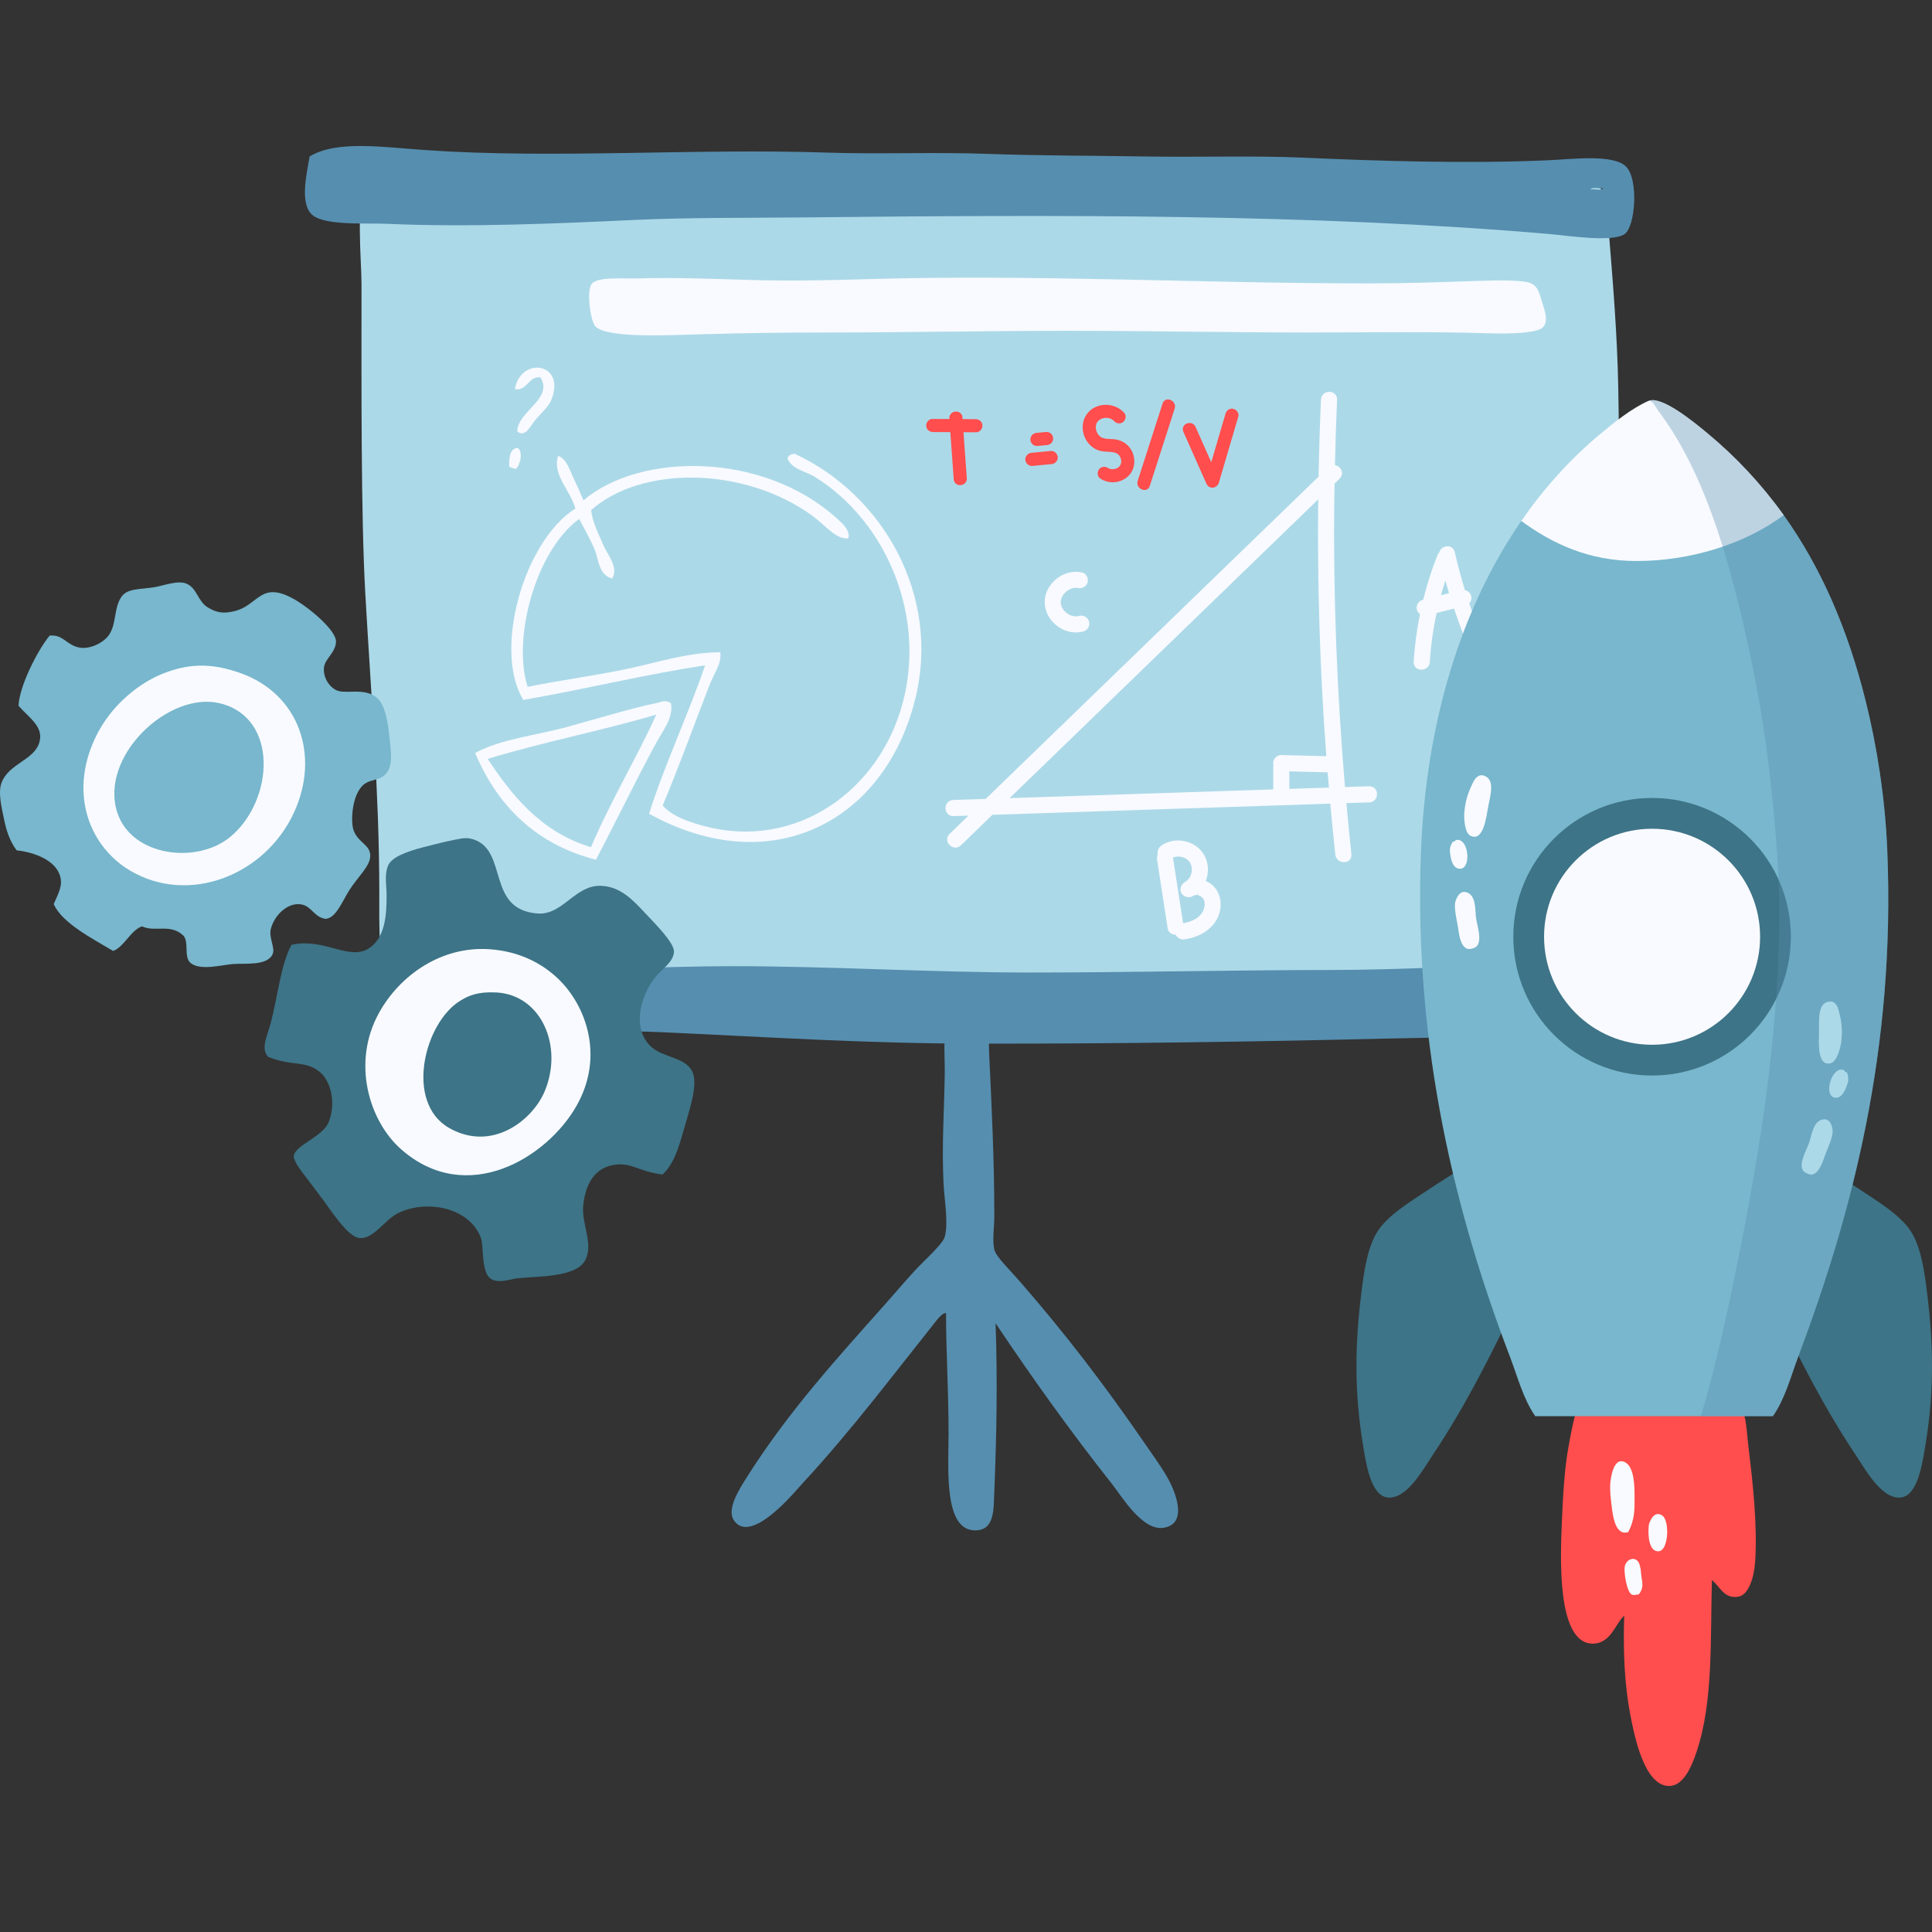 <?xml version="1.0" encoding="UTF-8"?>
<!-- Generator: Adobe Illustrator 25.2.1, SVG Export Plug-In . SVG Version: 6.00 Build 0)  -->
<svg xmlns="http://www.w3.org/2000/svg" xmlns:xlink="http://www.w3.org/1999/xlink" version="1.1" id="Capa_1" x="0px" y="0px" viewBox="0 0 512 512" style="enable-background:new 0 0 512 512;" xml:space="preserve" width="512" height="512">
<rect x="0" y="0" width="512" height="512" fill="#333333" stroke="none"/>
<g>
	<path style="fill-rule:evenodd;clip-rule:evenodd;fill:#568EAF;" d="M260.134,263.791c2.246,4.849,1.77,10.49,2.022,15.826   c0.635,13.448,1.346,27.563,1.346,42.768c0,2.824-0.567,6.389,0,8.757c0.461,1.914,4.026,5.297,6.736,8.416   c12.106,13.932,22.243,27.119,33.002,42.768c1.727,2.515,4.232,5.931,6.058,9.091c2.193,3.785,5.728,12.498-1.008,13.47   c-5.589,0.808-11.054-8.394-13.471-11.45c-11.056-13.989-21.176-28.112-30.978-42.766c0.512,14.404,0.302,29.294-0.338,44.45   c-0.195,4.724,0.15,10.164-4.713,10.438c-8.844,0.501-7.409-16.439-7.409-25.591c0-11.526-0.664-21.38-0.675-31.991   c-1.033-0.107-2.43,1.854-3.366,3.031c-11.117,13.945-21.722,28.073-34.349,41.755c-1.803,1.957-3.795,4.407-6.735,7.074   c-3.116,2.827-8.92,7.367-11.785,3.029c-2.003-3.025,1.625-8.515,3.702-11.786c10.965-17.241,23.373-30.803,36.705-45.796   c1.848-2.08,5.024-5.807,7.746-8.756c2.09-2.266,7.207-6.805,7.744-8.756c1.044-3.792-0.138-9.9-0.338-14.48   c-0.456-10.431,0.182-18.354,0.338-28.623c0.07-4.54-0.528-10.463,0.674-13.808c0.562-1.569,0.649-2.131,3.367-2.692   C253.414,263.808,257.148,262.114,260.134,263.791z"/>
	<path style="fill-rule:evenodd;clip-rule:evenodd;fill:#ACD9E8;" d="M263.169,43.56c28.354-1.351,56.107-0.109,84.186,0.673   c12.575,0.35,26.668,1.414,41.081,0.675c14.6-0.748,32.084-1.702,36.703,6.398c1.396,2.446,1.035,7.931,1.346,11.786   c1.017,12.618,2.072,25.471,2.36,39.064c0.443,21.015-0.012,39.275-0.676,53.877c-1.239,27.293,0,53.096,0,81.491   c0,9.676,0.915,20.424-1.345,26.267c-1.19,3.07-4.969,7.659-8.755,9.092c-4.16,1.575-11.708,1.703-18.523,2.018   c-6.589,0.308-14.007-0.07-19.868-0.334c-13.662-0.621-27.675-0.548-39.735-0.674c-27.156-0.285-52.739-1.684-79.135-1.685   c-26.198,0-52.661,0.338-79.809,0.338c-12.093,0-25.971,0.287-39.401-0.338c-17.203-0.801-32.689-0.192-38.384-10.774   c-3.03-5.625-2.697-15.729-2.697-25.256c0-25.657-2.214-52.585-3.703-78.798c-1.183-20.774-1.009-56.017-1.009-82.166   c0-5.902-1.632-22.667,1.345-26.602c2.592-3.429,10.758-3.055,18.185-3.368c20.452-0.862,42.685-1.01,62.633-1.01   c14.619,0.003,28.536-1.06,42.429-0.673C234.337,43.947,248.429,44.262,263.169,43.56z"/>
	<path style="fill-rule:evenodd;clip-rule:evenodd;fill:#568EAF;" d="M82.055,41.456c7.168-4.333,19.385-2.466,30.644-1.685   c34.099,2.366,71.161-0.518,106.749,0.677c13.49,0.45,28.622-0.181,42.428,0.333c13.046,0.489,29.49,0.472,40.746,0.675   c14.569,0.262,29.892-0.264,43.103,0.337c18.569,0.844,43.143,1.652,64.655,0.673c6.402-0.289,17.22-1.67,20.542,1.684   c3.366,3.401,2.476,15.774-0.338,17.848c-3.158,2.329-15.022,0.443-20.204,0c-62.843-5.381-130.074-5.088-198.006-4.377   c-14.698,0.152-29.6-0.017-44.451,0.673c-20.602,0.959-43.523,1.983-65.663,1.01c-5.436-0.239-16.944,0.609-19.87-2.693   C79.535,53.386,81.249,46.119,82.055,41.456z M424.861,49.874c-1.025,0.21-2.901-0.432-3.367,0.336   C422.515,49.998,424.394,50.643,424.861,49.874z"/>
	<path style="fill-rule:evenodd;clip-rule:evenodd;fill:#568EAF;" d="M97.488,255.036c5.628-0.473,11.655,1.281,17.176,1.683   c6.584,0.479,13.391-0.287,20.203,0c19.073,0.805,39.308-0.673,59.269-0.674c26.097-0.001,52.582,1.684,79.132,1.684   c25.426,0,55.226-0.674,79.472-0.674c19.026,0,38.524-1.347,59.267-1.347c5.501,0,16.769-0.904,18.522,1.01   c2.605,2.845,0.244,12.062-2.021,14.142c-2.838,2.61-13.461,3.146-18.52,3.368c-14.621,0.643-28.25,0.664-42.765,1.012   c-35.03,0.839-68.896,1.345-107.424,1.345c-29.96,0-55.859-1.743-84.183-3.03c-20.726-0.942-42.923,0.634-64.994-0.338   c-7.403-0.324-14.631-1.673-16.836-4.713c-1.73-2.379-2.784-11.05-0.336-12.796C94.648,254.852,95.8,255.178,97.488,255.036z"/>
	<g>
		<path style="fill:#F8FAFF;" d="M362.835,208.366h-0.002l-6.396,0.212c-2.163-25.337-3.121-50.855-2.849-75.853    c0.01-0.986,0.033-1.97,0.056-2.958l0.035-1.622l1.324-1.286c0.623-0.603,0.81-1.421,0.497-2.188    c-0.294-0.729-0.974-1.266-1.725-1.394c0.144-6.294,0.325-11.974,0.559-17.337c0.026-0.584-0.153-1.095-0.521-1.477    c-0.379-0.397-0.942-0.626-1.546-0.626c-1.048,0-2.142,0.706-2.202,2.054c-0.287,6.476-0.494,13.161-0.628,20.416l-88.22,85.411    l-8.589,0.287c-1.376,0.045-2.08,1.153-2.063,2.226c0.018,1.015,0.712,2.043,2.094,2.043c0.002,0,0.002,0,0.002,0    c1.329-0.046,2.657-0.092,3.992-0.134l-5.005,4.843c-0.625,0.605-0.812,1.43-0.495,2.209c0.338,0.843,1.189,1.43,2.062,1.43    c0.529,0,1.028-0.209,1.439-0.608l8.345-8.084l89.533-2.953c0.433,4.738,0.872,9.161,1.34,13.497    c0.141,1.317,1.266,2.007,2.305,2.007c0.606,0,1.161-0.231,1.525-0.634c0.241-0.269,0.516-0.747,0.434-1.488    c-0.428-3.945-0.851-8.252-1.329-13.523l6.058-0.2c1.376-0.043,2.079-1.153,2.059-2.224    C364.909,209.394,364.214,208.366,362.835,208.366z M341.688,204.421l9.968,0.249c0.061,0,0.123-0.004,0.182-0.01    c0.111,1.352,0.223,2.704,0.338,4.057l-10.488,0.344V204.421z M337.49,202.727c-0.04,0.144-0.071,0.298-0.071,0.472v6.003    l-69.848,2.303l81.769-79.165c-0.251,22.587,0.453,45.259,2.098,67.409c0.012,0.216,0.031,0.432,0.049,0.647l-11.975-0.302    c-1.118,0-2.102,0.996-2.102,2.132C337.41,202.412,337.444,202.576,337.49,202.727z"/>
		<path style="fill:#F8FAFF;" d="M392.423,168.193c-1.009-2.453-2.012-5.174-3.062-8.304c0.508-0.56,0.71-1.345,0.49-2.031    c-0.249-0.77-0.865-1.314-1.627-1.465c-1.047-3.4-1.951-6.782-2.692-10.065c-0.222-0.964-0.958-1.564-1.924-1.564    c-0.894,0-1.927,0.57-2.192,1.629c-0.199,0.207-0.35,0.44-0.455,0.703c-1.508,3.757-2.786,7.74-3.797,11.845l-0.156,0.039    c-0.545,0.138-1.02,0.518-1.312,1.043c-0.283,0.51-0.345,1.096-0.182,1.607c0.141,0.45,0.421,0.828,0.798,1.102    c-0.85,4.206-1.415,8.454-1.674,12.633c-0.035,0.585,0.139,1.098,0.5,1.482c0.377,0.399,0.939,0.626,1.542,0.628    c1.046,0,2.148-0.701,2.231-2.044c0.265-4.307,0.871-8.674,1.812-12.987c1.536-0.388,3.071-0.774,4.609-1.167    c1.028,3.065,2.02,5.745,3.014,8.174c0.451,1.123,1.517,1.721,2.599,1.434c0.566-0.151,1.096-0.6,1.382-1.173    C392.578,169.204,392.614,168.666,392.423,168.193z M384.009,157.208l-2.136,0.542c0.35-1.277,0.742-2.576,1.17-3.883    C383.355,154.997,383.676,156.115,384.009,157.208z"/>
		<path style="fill:#F8FAFF;" d="M319.546,233.465c0.651-1.701,0.744-3.591,0.249-5.274c-0.907-3.087-3.708-5.226-7.144-5.446    c-1.753-0.116-3.571,0.402-4.901,1.37c-0.777,0.569-1.135,1.495-0.925,2.33c-0.191,0.427-0.256,0.921-0.179,1.416l2.81,18.246    c0.159,1.014,1.2,1.623,2.12,1.623c0.012,0,0.021,0,0.032,0c0.339,0.762,1.083,1.223,2.014,1.223c0.144,0,0.291-0.012,0.439-0.036    c4.234-0.671,7.433-2.878,8.776-6.057C324.252,239.533,323.407,235.112,319.546,233.465z M311.017,227.195    c0.216-0.071,0.442-0.119,0.661-0.165c0,0,0.002,0,0.007,0l0.138-0.011c0.089-0.006,0.176-0.013,0.34-0.016    c0.204,0,0.408,0.012,0.613,0.026c0.044,0.008,0.075,0.011,0.078,0.016l0.397,0.088c0.104,0.025,0.205,0.053,0.384,0.113    l0.115,0.041c0.05,0.021,0.112,0.049,0.196,0.084c0.133,0.068,0.258,0.14,0.437,0.249l0.26,0.171    c0.175,0.165,0.348,0.325,0.549,0.558c0.017,0.027,0.031,0.052,0.043,0.069c0.042,0.063,0.087,0.127,0.147,0.234    c0.047,0.073,0.089,0.155,0.168,0.309l0.044,0.12c0.068,0.211,0.135,0.418,0.172,0.581c0.003,0.035,0.031,0.16,0.042,0.198    l0.023,0.289c0.01,0.228,0.01,0.45-0.007,0.726c-0.009,0.072-0.016,0.146-0.021,0.209l-0.04,0.185    c-0.065,0.271-0.149,0.535-0.24,0.804c-0.021,0.034-0.037,0.069-0.049,0.099c-0.063,0.121-0.13,0.238-0.184,0.339l-0.11,0.159    c-0.054,0.075-0.105,0.151-0.181,0.261c-0.185,0.206-0.399,0.408-0.561,0.549c-0.035,0.022-0.076,0.049-0.111,0.084    c-0.156,0.081-0.31,0.169-0.462,0.273c-0.991,0.676-1.307,1.923-0.735,2.9c0.562,0.966,2.066,1.356,2.948,0.752    c0.096-0.064,0.195-0.124,0.295-0.177c0.048-0.014,0.099-0.035,0.169-0.059l0.644-0.07l0.173-0.524v0.557    c0.126,0.027,0.246,0.061,0.33,0.086l0.198,0.07c0.064,0.043,0.134,0.08,0.202,0.117c0.055,0.03,0.11,0.06,0.159,0.09    c0.06,0.039,0.118,0.077,0.169,0.114c0.135,0.127,0.266,0.257,0.391,0.385l0.002,0.003c0.002,0.003,0.002,0.008,0.003,0.011    l0.112,0.188c0.039,0.068,0.083,0.135,0.119,0.205c0.025,0.104,0.07,0.229,0.125,0.391c0.023,0.096,0.051,0.198,0.07,0.319    c-0.003,0.082,0.005,0.179,0.013,0.304l0.005,0.116c0,0.166-0.005,0.337-0.027,0.5c-0.011,0.093-0.031,0.183-0.047,0.265    c-0.041,0.174-0.089,0.347-0.145,0.519c-0.064,0.108-0.098,0.224-0.114,0.308c-0.078,0.172-0.168,0.345-0.258,0.502    c-0.313,0.536-0.758,1.03-1.287,1.433c-0.966,0.734-2.178,1.226-3.839,1.545l-2.691-17.44L311.017,227.195z"/>
		<path style="fill:#F8FAFF;" d="M288.611,164.708c-0.299-1.101-1.502-1.801-2.632-1.49c-0.141,0.04-0.296,0.069-0.352,0.087    c-0.061,0-0.266,0.02-0.443,0.031c-0.16,0-0.313-0.007-0.507-0.021c-0.074-0.013-0.152-0.028-0.26-0.053    c-0.176-0.035-0.348-0.089-0.517-0.142c-0.077-0.027-0.152-0.052-0.227-0.08c-0.007-0.003-0.014-0.008-0.019-0.012    c-0.326-0.159-0.656-0.35-0.91-0.511c-0.027-0.026-0.126-0.112-0.157-0.13l-0.115-0.098c-0.137-0.125-0.27-0.253-0.408-0.403    c-0.063-0.065-0.123-0.13-0.194-0.22c-0.045-0.068-0.092-0.136-0.146-0.215l-0.073-0.109c-0.076-0.111-0.136-0.232-0.202-0.349    l-0.047-0.081c-0.034-0.088-0.052-0.121-0.052-0.121v0.001c-0.021-0.046-0.036-0.091-0.062-0.175    c-0.059-0.162-0.104-0.328-0.14-0.494l-0.042-0.751c0.018-0.124,0.02-0.193,0.024-0.193c0,0,0,0.001,0,0.003l0.018-0.114    c0.039-0.182,0.087-0.357,0.152-0.55c0.018-0.049,0.034-0.1,0.086-0.221c0.395-0.731,0.525-0.945,1.139-1.49l0.128-0.123    c0.01-0.006,0.09-0.06,0.097-0.067c0.157-0.109,0.321-0.213,0.502-0.316c0.119-0.071,0.244-0.138,0.372-0.199    c0.051-0.017,0.123-0.044,0.227-0.081l0.161-0.062c0.615-0.187,1.142-0.228,1.628-0.13c1.17,0.233,2.296-0.431,2.588-1.504    c0.152-0.556,0.051-1.201-0.268-1.723c-0.297-0.483-0.745-0.804-1.26-0.91c-0.509-0.103-1.029-0.153-1.546-0.153    c-3.355,0-6.481,2.147-7.786,5.349c-1.399,3.434,0.168,7.55,3.639,9.569c1.273,0.744,2.705,1.14,4.136,1.14    c0.675,0,1.339-0.088,1.981-0.262C288.232,167.03,288.918,165.827,288.611,164.708z"/>
	</g>
	<g>
		<path style="fill:#FF4E4D;" d="M258.507,111.083l-3.416-0.018l-0.034-0.45c-0.06-0.912-0.755-1.55-1.683-1.55    c-0.523,0-1.014,0.208-1.347,0.568c-0.321,0.344-0.473,0.789-0.438,1.287l0.007,0.127l-4.52-0.019    c-0.421,0-0.82,0.183-1.129,0.519c-0.345,0.377-0.529,0.892-0.485,1.382c0.087,0.916,0.847,1.563,1.844,1.57l4.54,0.022    l0.9,12.498c0.064,0.915,0.756,1.55,1.684,1.55c0.519,0,1.012-0.204,1.347-0.568c0.321-0.342,0.468-0.79,0.433-1.287    l-0.873-12.174l3.392,0.016c0.425,0,0.831-0.187,1.141-0.531c0.349-0.38,0.528-0.892,0.482-1.374    C260.265,111.732,259.504,111.088,258.507,111.083z"/>
		<path style="fill:#FF4E4D;" d="M279.089,116.025c-0.068-0.491-0.292-0.907-0.642-1.173c-0.333-0.251-0.715-0.381-1.099-0.381    c-0.017,0-0.14,0.006-0.157,0.007l-2.554,0.246c-0.447,0.041-0.886,0.273-1.169,0.616c-0.304,0.357-0.459,0.872-0.393,1.307    c0.067,0.49,0.294,0.904,0.635,1.165c0.329,0.249,0.708,0.384,1.095,0.384c0.051,0,0.11-0.003,0.165-0.007l2.551-0.246    c0.446-0.041,0.887-0.271,1.184-0.624C279.002,116.954,279.152,116.443,279.089,116.025z"/>
		<path style="fill:#FF4E4D;" d="M280.306,121.061c-0.135-0.956-0.949-1.632-1.895-1.542l-5.111,0.487    c-0.464,0.045-0.905,0.29-1.209,0.672c-0.292,0.366-0.418,0.809-0.359,1.251c0.127,0.899,0.861,1.554,1.737,1.554    c0.053,0,0.106-0.003,0.162-0.01l5.106-0.49c0.466-0.042,0.91-0.287,1.215-0.674C280.241,121.944,280.369,121.5,280.306,121.061z"/>
		<path style="fill:#FF4E4D;" d="M299.461,118.729c-0.823-1.126-2.013-1.889-3.448-2.207c-0.578-0.128-1.177-0.157-1.758-0.181    c-0.826-0.036-1.603-0.071-2.267-0.385c-0.643-0.304-1.161-0.928-1.425-1.712c-0.258-0.78-0.219-1.585,0.109-2.208    c0.42-0.793,1.395-1.307,2.491-1.307c0.826,0,1.562,0.299,2.021,0.816c0.637,0.716,1.67,0.879,2.397,0.352    c0.394-0.28,0.661-0.753,0.719-1.266c0.051-0.462-0.075-0.887-0.357-1.207c-1.719-1.941-4.614-2.656-7.12-1.759    c-2.538,0.903-4.095,3.343-3.88,6.066c0.21,2.693,1.994,4.983,4.444,5.7c0.718,0.21,1.452,0.248,2.167,0.285    c0.77,0.041,1.496,0.077,2.152,0.326c0.679,0.256,1.211,0.914,1.384,1.727c0.194,0.899-0.137,1.741-0.877,2.192    c-0.758,0.47-1.865,0.521-2.512,0.089c-0.797-0.534-1.835-0.431-2.411,0.267c-0.309,0.374-0.447,0.902-0.371,1.414    c0.07,0.455,0.298,0.835,0.652,1.071c0.983,0.657,2.134,1.006,3.322,1.006c1.584,0,3.073-0.609,4.194-1.716    C300.961,124.24,301.125,121.006,299.461,118.729z"/>
		<path style="fill:#FF4E4D;" d="M311.045,106.648c-0.357-0.495-0.943-0.803-1.523-0.803c-0.672,0-1.207,0.408-1.427,1.09    l-6.591,20.493c-0.185,0.568-0.093,1.147,0.258,1.625c0.36,0.496,0.943,0.805,1.523,0.805c0.675,0,1.208-0.409,1.428-1.092    l6.592-20.488C311.488,107.705,311.398,107.127,311.045,106.648z"/>
		<path style="fill:#FF4E4D;" d="M327.981,109.184c-0.267-0.438-0.733-0.765-1.209-0.854c-0.939-0.175-1.729,0.4-2.011,1.352    l-3.764,12.815l-4.165-9.365c-0.29-0.653-0.886-1.043-1.595-1.043c-0.631,0-1.225,0.31-1.549,0.805    c-0.295,0.455-0.327,1-0.087,1.533l6.106,13.74c0.298,0.674,0.889,1.074,1.569,1.074c0.811,0,1.509-0.545,1.747-1.357    c1.718-5.827,3.429-11.653,5.14-17.477C328.281,110.003,328.216,109.57,327.981,109.184z"/>
	</g>
	<g>
		<path style="fill-rule:evenodd;clip-rule:evenodd;fill:#F8FAFF;" d="M137.086,114.349c0-5.311,9.687-8.67,6.147-14.315    c-3.058-0.555-3.63,3.796-6.775,3.059c1.564-8.876,13.872-6.922,9.539,3.132c-0.677,1.579-2.701,3.398-4.02,4.924    C140.458,112.914,139.343,116.036,137.086,114.349"/>
		<path style="fill-rule:evenodd;clip-rule:evenodd;fill:#F8FAFF;" d="M172.015,215.651c3.874-12.407,10.245-25.963,14.845-39.316    c-15.039,2.206-32.206,6.392-48.171,9.153c-8.05-13.116,0.1-42.065,13.783-50.711c-1.166-4.645-6.26-9.061-4.54-13.984    c2.326,0.97,3.026,3.761,3.923,5.609c0.993,2.048,1.891,4.109,2.773,6.196c14.708-12.587,47.303-13.125,67.128,4.764    c1.463,1.323,3.683,3.281,3.052,5.327c-3.314,0.297-6.074-3.496-9.555-6.024c-17.964-13.042-45.214-13.363-58.596-1.476    c0.32,3.148,1.934,6.222,3.217,9.223c1.154,2.703,4.138,5.886,2.347,8.939c-3.677-1.102-3.59-5.34-4.647-7.771    c-1.262-2.899-2.684-5.425-4.076-8.066c-11.525,8.402-17.798,31.621-13.667,44.504c8.595-1.718,17.06-2.868,25.527-4.578    c8.281-1.681,16.606-4.555,25.522-4.587c0.446,2.931-1.674,5.637-2.849,8.671c-3.865,10.006-8.228,21.995-12.415,31.949    c2.11,2.393,5.211,3.645,8.532,4.723c24.615,8.018,47.495-7.021,54.564-30.108c7.388-24.114-3.731-50.019-22.926-61.815    c-2.203-1.351-5.798-1.81-7.088-4.729c0.284-1.109,1.112-1.138,1.872-1.308c23.544,10.894,38.687,37.648,32.03,64.807    C234.501,218.035,204.153,233.439,172.015,215.651"/>
		<path style="fill-rule:evenodd;clip-rule:evenodd;fill:#F8FAFF;" d="M137.107,118.683c1.604,0.885,0.838,4.45-0.413,5.624    l-1.731-0.568C134.881,121.796,134.962,118.91,137.107,118.683"/>
		<path style="fill-rule:evenodd;clip-rule:evenodd;fill:#F8FAFF;" d="M177.808,186.33c0.715,3.914-2.184,7.346-3.998,10.696    c-5.22,9.608-10.58,20.741-15.886,30.807c-17.603-4.493-26.939-16.268-32.014-28.29c6.961-3.753,15.86-4.569,24.359-6.89    c8.21-2.242,16.567-4.861,24.216-6.455C175.167,186.055,176.153,185.345,177.808,186.33 M129.238,201.115    c6.072,9.13,13.764,19.287,27.371,23.402c5.24-12.281,12.501-24.394,17.311-35.14    C159.244,193.727,143.845,196.637,129.238,201.115"/>
	</g>
	<path style="fill-rule:evenodd;clip-rule:evenodd;fill:#F8FAFF;" d="M169.874,73.771c8.525-0.291,19.718,0.159,29.6,0.441   c9.843,0.28,19.98,0.079,29.911-0.222c44.508-1.341,87.969,1.106,133.202,1.106c10.327,0,17.585-0.274,29.291-0.662   c6.019-0.202,11.97-0.217,13.879,0.662c2.016,0.928,2.284,3.059,3.081,5.516c0.786,2.419,1.437,4.715,0,6.177   c-1.416,1.446-8.403,1.741-14.182,1.545c-15.297-0.521-32.335-0.218-47.794-0.22c-23.464-0.004-40.351-0.444-64.135-0.442   c-22.461,0.001-41.712,0.443-64.137,0.442c-10.217,0-20.336,0.133-31.758,0.441c-9.422,0.253-25.576,1.177-28.985-1.986   c-1.373-1.274-2.569-9.817-0.923-11.473C158.752,73.251,165.111,73.933,169.874,73.771z"/>
	<g>
		<path style="fill-rule:evenodd;clip-rule:evenodd;fill:#3D7487;" d="M395.41,304.589c0.286-0.063,0.32,0.132,0.336,0.337    c2.157,12.55,4.742,24.671,8.086,36.033c-7.361,15.365-14.628,30.423-24.246,44.786c-2.451,3.656-6.741,11.586-11.787,11.113    c-4.543-0.425-5.781-8.807-6.735-14.818c-2.122-13.356-2.014-25.371-0.336-39.061c0.74-6.066,1.601-12.011,4.039-16.163    c2.755-4.698,9.015-8.355,14.143-11.787C385.049,310.919,390.283,308.02,395.41,304.589z"/>
		<path style="fill-rule:evenodd;clip-rule:evenodd;fill:#3D7487;" d="M476.058,304.589c-0.285-0.063-0.316,0.132-0.335,0.337    c-2.154,12.55-4.742,24.671-8.083,36.033c7.361,15.365,14.627,30.423,24.247,44.786c2.448,3.656,6.739,11.586,11.785,11.113    c4.541-0.425,5.783-8.807,6.736-14.818c2.121-13.356,2.011-25.371,0.337-39.061c-0.742-6.066-1.604-12.011-4.039-16.163    c-2.758-4.698-9.021-8.355-14.146-11.787C486.418,310.919,481.189,308.02,476.058,304.589z"/>
		<path style="fill-rule:evenodd;clip-rule:evenodd;fill:#FF4E4D;" d="M453.668,418.745c-0.427,15.903,0.376,32.253-4.041,45.461    c-1.118,3.34-3.256,8.911-7.073,9.093c-6.725,0.318-9.375-13.076-10.439-18.522c-1.711-8.761-1.963-17.725-1.681-26.603    c-2.32,2.02-3.539,7.48-8.419,7.408c-9.498-0.136-8.513-22.918-8.086-32.665c0.307-6.904,0.664-13.496,1.685-19.192    c1.077-6.024,2.229-12.136,4.715-15.829c7.868-2.103,16.98-1.86,24.242-2.357c6.538-0.447,9.092,0.031,13.136,4.377    c1.672,1.801,3.938,3.671,4.376,4.715c0.733,1.751,0.957,6.235,1.347,9.429c1.1,8.959,2.358,20.563,1.685,29.969    c-0.314,4.337-1.829,8.647-4.378,9.091C456.792,423.814,455.879,420.428,453.668,418.745z"/>
		<g>
			<path style="fill-rule:evenodd;clip-rule:evenodd;fill:#F8FAFF;" d="M431.502,406.01c-3.798,1.238-4.218-5.535-4.522-7.918     c-0.188-1.482-0.307-3.001-0.27-4.418c0.035-1.562,0.799-7.862,3.982-6.142c2.453,1.329,2.464,6.402,2.476,8.838     C433.192,399.86,433.321,402.518,431.502,406.01z"/>
			<path style="fill-rule:evenodd;clip-rule:evenodd;fill:#F8FAFF;" d="M437.522,402.683c0.303-0.545,1.145-1.993,2.725-1.222     c1.318,0.646,1.528,2.942,1.579,4.267c0.063,1.581-0.439,6.065-2.962,5.307c-2.274-0.68-2.134-5.773-1.854-7.188     C437.043,403.67,437.395,402.911,437.522,402.683z"/>
			<path style="fill-rule:evenodd;clip-rule:evenodd;fill:#F8FAFF;" d="M434.302,422.538c-0.669-0.006-1.304,0.345-1.932-0.005     c-1.246-0.693-2.252-6.344-1.682-7.826c0.496-1.288,1.814-1.939,2.835-1.395c1.319,0.687,1.298,3.167,1.466,4.44     C435.238,419.593,435.664,420.74,434.302,422.538z"/>
		</g>
		<g>
			<path style="fill-rule:evenodd;clip-rule:evenodd;fill:#78B7CD;" d="M469.83,375.307c-20.989,0-41.979,0-62.973,0     c-3.217-4.656-4.664-10.414-6.732-15.827c-14.066-36.821-25.515-81.536-23.573-133.351c1.312-34.974,10.781-65.155,26.61-88.076     c5.972-8.648,13.299-13.116,20.984-19.564c4.088-3.43,8.048-6.922,12.865-7.244c4.184-0.28,12.922,3.557,16.403,6.439     c7.794,6.451,13.462,10.689,19.283,18.836c9.804,13.722,16.925,29.98,21.717,49.201c3.035,12.179,5.152,25.855,5.725,39.397     c2.232,52.988-9.333,96.449-23.574,134.363C474.529,364.899,473.08,370.637,469.83,375.307z"/>
			<g>
				<path style="fill-rule:evenodd;clip-rule:evenodd;fill:#F8FAFF;" d="M389.806,208.572c0.536-1.136,1.538-4.118,3.972-2.795      c2.323,1.262,1.179,5.014,0.57,8.233c-0.449,2.359-1.197,9.191-4.667,7.474c-1.636-0.809-1.721-4.916-1.615-6.207      C388.208,213.604,388.575,211.162,389.806,208.572z"/>
				<path style="fill-rule:evenodd;clip-rule:evenodd;fill:#F8FAFF;" d="M385.074,222.958c0.364,0.313,0.55-0.293,0.839-0.351      c3.56-0.681,4.156,8.634,0.431,7.539c-1.439-0.424-1.837-2.587-1.96-3.415C384.226,225.641,383.956,224.588,385.074,222.958z"/>
				<path style="fill-rule:evenodd;clip-rule:evenodd;fill:#F8FAFF;" d="M385.726,238.801c0.213-0.675,1.045-2.842,2.784-2.376      c2.786,0.739,2.365,4.793,2.668,6.904c0.292,2.098,1.62,5.764,0.217,7.399c-0.586,0.683-2.127,0.877-2.581,0.705      c-1.992-0.77-2.212-4.47-2.452-5.861C386.054,243.782,385.212,240.403,385.726,238.801z"/>
			</g>
			<path style="fill:#F8FAFF;" d="M472.697,136.519c-5.82-8.145-12.583-15.401-20.377-21.851c-3.481-2.883-12.069-9.946-15.49-8.42     c-4.409,1.966-9.046,5.664-13.134,9.094c-7.687,6.451-14.561,14.073-20.534,22.726c8.141,5.943,17.841,10.633,30.638,10.609     C448.45,148.652,462.767,143.944,472.697,136.519z"/>
			<g>
				<path style="fill-rule:evenodd;clip-rule:evenodd;fill:#3D7487;" d="M474.598,248.248c0,20.314-16.465,36.781-36.778,36.781      c-20.312,0-36.78-16.467-36.78-36.781c0-20.311,16.468-36.78,36.78-36.78C458.133,211.469,474.598,227.938,474.598,248.248z"/>
				<path style="fill-rule:evenodd;clip-rule:evenodd;fill:#F8FAFF;" d="M466.444,248.248c0,15.811-12.815,28.627-28.624,28.627      c-15.809,0-28.628-12.816-28.628-28.627c0-15.808,12.819-28.624,28.628-28.624C453.629,219.624,466.444,232.441,466.444,248.248      z"/>
			</g>
			<path style="opacity:0.36;fill:#568EAF;" d="M476.565,359.48c14.241-37.914,25.806-81.375,23.574-134.363     c-0.572-13.542-2.69-27.218-5.725-39.397c-7.636-30.632-21.172-53.735-42.094-71.052c-3.428-2.837-11.783-9.702-15.309-8.467     c0.292,0.077,0.572,0.175,0.828,0.384c0.634,0.512,1.045,1.506,1.685,2.358c11.968,15.921,18.449,38.135,23.571,61.287     c2.569,11.609,4.666,23.746,6.064,36.368c1.424,12.889,2.654,26.732,2.355,40.072c-0.596,26.745-4.189,52.149-8.754,76.105     c-3.478,18.242-7.035,35.548-11.787,51.859c-0.067,0.226-0.142,0.448-0.211,0.674c6.353,0,12.71,0,19.068,0     C473.08,370.637,474.529,364.899,476.565,359.48z"/>
			<g>
				<path style="fill-rule:evenodd;clip-rule:evenodd;fill:#ACD9E8;" d="M487.582,269.064c-0.304-1.218-0.699-4.339-3.346-3.519      c-2.525,0.781-2.142,4.683-2.174,7.964c-0.023,2.4-0.628,9.245,3.113,8.241c1.763-0.472,2.652-4.483,2.797-5.77      C488.161,274.311,488.282,271.844,487.582,269.064z"/>
				<path style="fill-rule:evenodd;clip-rule:evenodd;fill:#ACD9E8;" d="M489.4,284.099c-0.416,0.237-0.483-0.395-0.753-0.508      c-3.353-1.365-5.77,7.65-1.9,7.307c1.495-0.131,2.31-2.176,2.591-2.963C489.706,286.898,490.175,285.917,489.4,284.099z"/>
				<path style="fill-rule:evenodd;clip-rule:evenodd;fill:#ACD9E8;" d="M485.653,299.506c-0.077-0.704-0.467-2.99-2.262-2.879      c-2.878,0.181-3.259,4.238-3.967,6.251c-0.701,1.998-2.721,5.333-1.666,7.212c0.441,0.785,1.912,1.277,2.39,1.198      c2.105-0.365,3.049-3.949,3.554-5.267C484.354,304.325,485.841,301.177,485.653,299.506z"/>
			</g>
		</g>
	</g>
	<g>
		<path style="fill-rule:evenodd;clip-rule:evenodd;fill:#3D7487;" d="M175.55,311.267c-6.762-0.891-8.112-3.383-13.062-2.518    c-4.819,0.842-7.301,4.894-7.916,10.568c-0.552,5.103,2.805,10.209,0.545,14.602c-2.436,4.731-12.803,4.235-18.13,4.859    c-1.798,0.212-4.736,1.42-6.853,0.158c-2.68-1.597-1.902-8.717-2.669-10.821c-2.921-8.013-14.217-10.405-21.928-6.642    c-3.689,1.801-6.63,7.139-10.427,6.593c-3.141-0.451-7.895-8.014-9.614-10.257c-1.027-1.34-2.519-3.336-4.266-5.647    c-0.957-1.264-3.568-4.492-3.361-5.866c0.442-2.919,7.74-5.033,9.264-8.987c2.035-5.273,0.432-11.069-2.532-13.343    c-3.961-3.047-7.189-1.301-13.596-3.918c-1.949-2.264-0.204-5.406,0.7-8.785c1.803-6.732,2.723-15.82,5.559-20.893    c8.811-1.933,15.367,4.479,20.682,0.826c4.094-2.814,4.561-8.654,4.503-14.317c-0.024-2.358-0.616-5.24,0.427-7.569    c0.954-2.134,4.819-3.625,9.162-4.749c3.571-0.926,7.562-1.926,10.324-2.359c0.792-0.126,1.84-0.209,3.334,0.323    c8.988,3.204,3.178,18.673,16.891,19.564c6.516,0.422,9.824-7.523,16.555-7.344c5.193,0.14,8.45,3.602,11.968,7.384    c2.494,2.676,7.714,7.812,7.497,10.202c-0.251,2.739-3.148,4.415-4.889,6.568c-4.182,5.164-6.27,13.787-1.178,18.47    c3.382,3.112,9.653,2.734,11.154,7.197c1.193,3.547-1.191,10.174-2.475,14.775C179.912,304.014,178.477,308.737,175.55,311.267z"/>
		<path style="fill-rule:evenodd;clip-rule:evenodd;fill:#F8FAFF;" d="M100.467,268.373c-7.414,13.355-2.552,28.861,5.885,36.248    c17.434,15.261,38.727,2.157,46.494-11.671c7.366-13.117,2.415-26.456-4.812-33.452c-4.339-4.197-10.355-7.374-18.231-7.938    C116.952,250.638,105.954,258.478,100.467,268.373z"/>
		<path style="fill-rule:evenodd;clip-rule:evenodd;fill:#3D7487;" d="M131.484,263.01c12.056,0.609,17.893,14.419,12.813,26.309    c-3.256,7.617-13.885,15.996-25.174,9.662c-12.01-6.74-6.663-28.075,2.936-33.835C124.178,263.874,126.537,262.763,131.484,263.01    z"/>
	</g>
	<g>
		<path style="fill-rule:evenodd;clip-rule:evenodd;fill:#78B7CD;" d="M86.273,243.508c-2.938-0.436-3.626-3.111-6.046-3.747    c-3.428-0.904-7.205,2.213-8.392,6.16c-0.776,2.588,1.26,5.312,0.364,7.055c-1.549,3.015-7.136,2.269-10.343,2.492    c-2.906,0.208-8.739,1.871-11.345-0.266c-1.929-1.585-0.268-5.79-2.045-7.383c-3.477-3.107-7.297-0.705-10.839-2.326    c-2.971,1-4.706,5.423-7.641,6.518c-5.047-3.042-13.56-7.327-15.744-12.424c1.269-2.947,2.448-4.874,1.667-7.476    c-1.251-4.179-6.809-6.243-11.509-6.768c-1.97-2.68-2.761-5.44-3.378-8.463c-0.483-2.384-1.635-6.832-0.613-9.464    c1.974-5.079,8.457-5.916,9.957-10.475c1.415-4.297-2.611-6.639-5.456-9.899c0.162-4.968,4.873-14.514,8.256-18.612    c3.596-0.309,4.357,2.42,7.703,3.149c2.825,0.616,6.405-1.141,7.912-3.175c2.143-2.889,1.324-7.352,3.454-10.312    c1.556-2.16,4.75-1.881,8.488-2.447c2.414-0.363,6.398-1.968,8.708-0.965c2.856,1.236,2.897,4.649,5.739,6.357    c2.504,1.503,4.358,1.539,6.9,0.939c6.649-1.566,6.893-8.54,16.47-2.838c3.687,2.196,10.545,7.939,10.5,10.884    c-0.041,2.836-2.877,4.525-3.17,6.771c-0.295,2.233,0.913,4.859,3.127,6.056c2.293,1.24,6.765-0.586,10.263,1.595    c2.311,1.443,3.295,5.064,3.775,9.57c0.385,3.624,1.255,8.003-0.291,10.414c-1.878,2.925-4.88,1.641-6.958,4.081    c-2.699,3.17-2.765,9.451-2.126,11.392c1.169,3.538,4.627,3.856,4.457,7.133c-0.136,2.6-3.442,5.538-5.535,8.876    C90.517,239.207,89.009,243.303,86.273,243.508z"/>
		<path style="fill-rule:evenodd;clip-rule:evenodd;fill:#F8FAFF;" d="M43.349,178.439c-5.541,2.126-13.735,7.766-18.149,17.191    c-7.042,15.038-1.246,28.849,9.259,35.077c15.604,9.247,35.815,1.258,43.473-15.421c6.918-15.078,1.334-31.24-13.953-36.818    C55.433,175.35,49.466,176.089,43.349,178.439z"/>
		<path style="fill-rule:evenodd;clip-rule:evenodd;fill:#78B7CD;" d="M58.421,186.416c15.5,3.909,14.1,25.676,2.757,35.241    c-8.851,7.47-26.25,5.391-30.083-6.292C26.222,200.524,44.721,182.963,58.421,186.416z"/>
	</g>
</g>















</svg>
